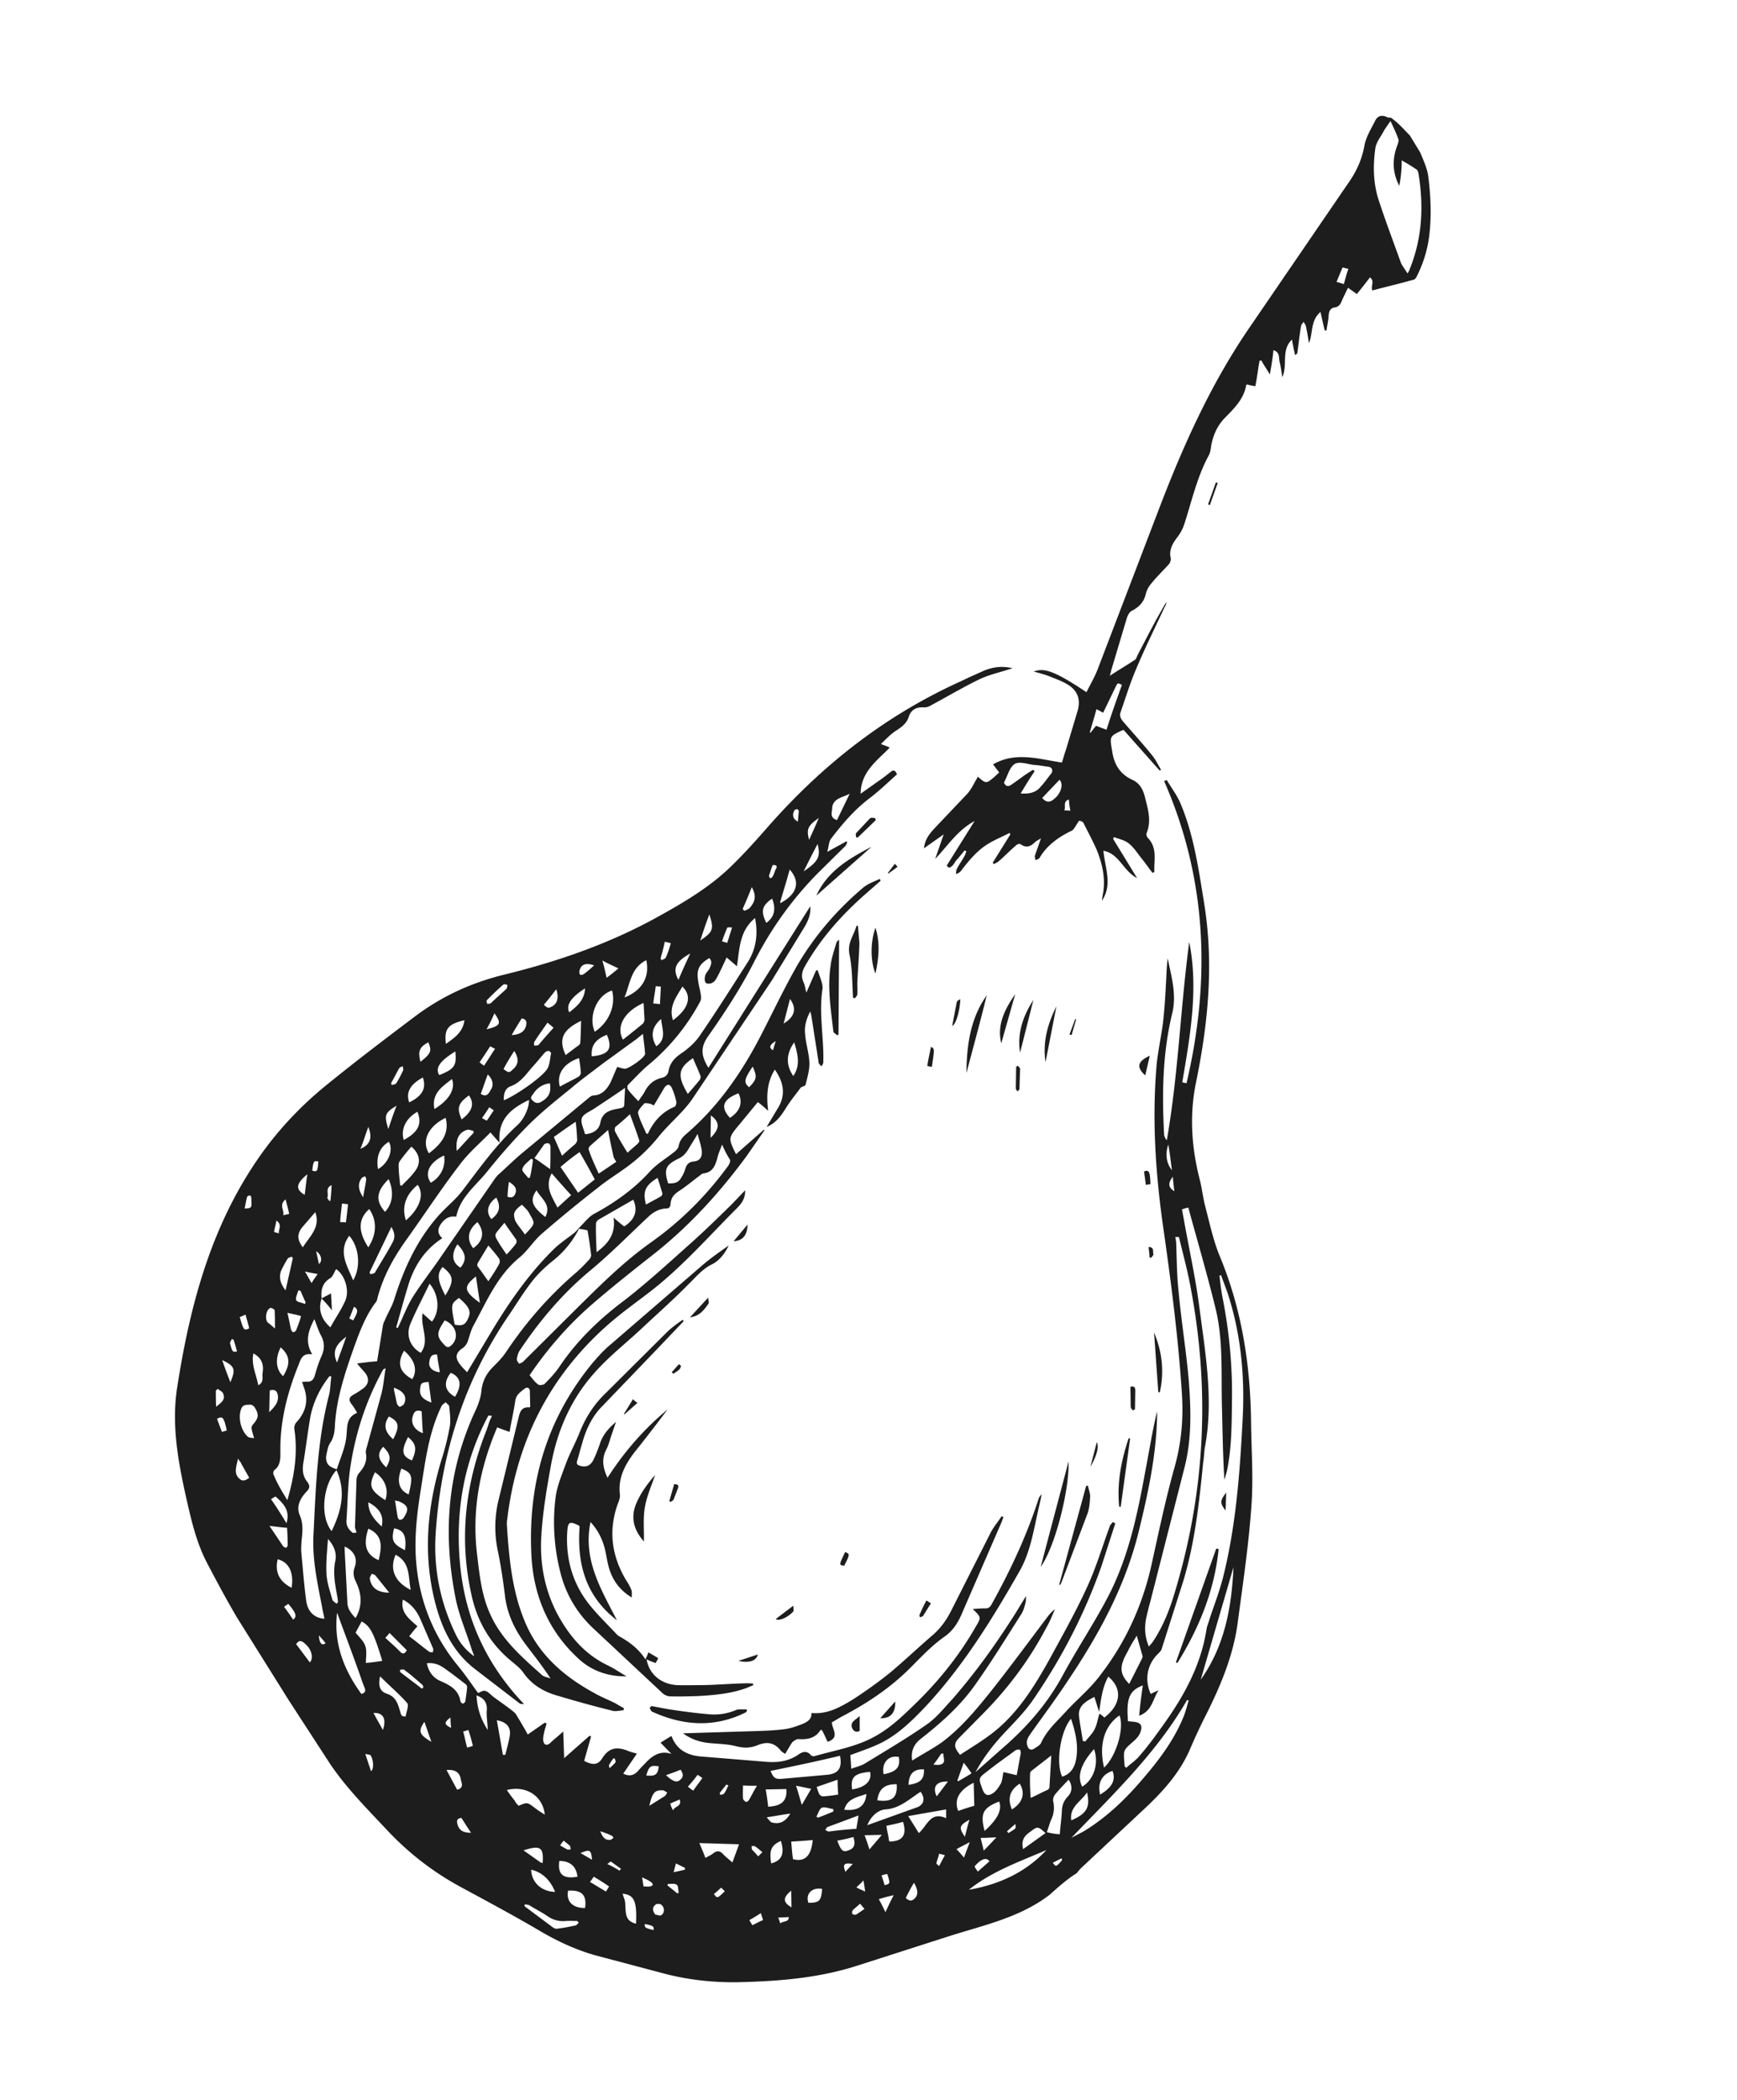 <?xml version="1.0" encoding="UTF-8"?> <svg xmlns="http://www.w3.org/2000/svg" xmlns:v="https://vecta.io/nano" viewBox="0 0 573 692.6" fill="#1d1d1d"><path d="M346.2 625c-10.1 7.7-22.3 10.1-34 13.9l-29.3 9.4c-13 4.2-26.3 5.2-39.8 5.5-8.6.1-17-.9-25.3-3.2l-21.5-5.7c-6.7-1.9-13-4.9-19-8.5-8.4-4.9-16.8-9.4-25.3-14-9.4-5.1-17.6-11.5-24.9-19.4-6.4-6.8-13-13.5-18.2-21.2l-13.7-21.1-16.9-27c-3.5-5.9-6.7-11.9-9.9-18-3.6-6.8-5.3-14.3-7-21.8-2.7-12.1-4.9-24.2-2.9-36.6 4.3-27.6 11.5-54.3 28.3-77.5 5.9-8.1 12.8-15.3 20.5-21.6 9.7-7.9 19.7-15.5 29.8-23.1 8.8-6.6 18.7-11.1 29.5-13.7 17.9-4.4 35.1-10.4 51.3-19.5 8.1-4.5 16.1-9.3 22.8-15.7 4.5-4.3 8.7-9 12.9-13.8 17.9-20.3 38.7-36.6 63.6-47.8 2.4-1.2 5-2.3 7.4-3.4 3.4-1.4 6.5-1.5 9.4-.8-3.5 1.2-7.3 2-10.6 3.5-5.6 2.7-10.8 5.8-16.2 8.7-.8.5-1.7.8-2.6.7-2.3-.1-4.1.8-4.8 3.1-.7 2.1-2.1 3.2-3.9 4.4-2 1.2-3.5 2.9-5.3 4.6 1.2.5 2 .7 2.9 1.2-4.3 4.4-9.5 8-9.6 15.2l5.5-3.9c1.5-1 2.9-2.1 4.3-3.2.9-.8 1.6-.8 2.2.7-2.9 2.6-5.7 5.3-8.8 7.7-5.1 3.8-9.2 8.6-13 13.6-.7.9-.7 2.6-1.2 4.3 2.4-1.4 4.4-2.4 6.3-3.5.1.1.2.2.3.2-.2.5-.3 1-.7 1.4l-8.6 8.5c-8.8 8.8-16 18.9-21.6 30-4.3 8.4-9.4 16.2-14.8 23.9-2.7 3.7-2.7 6.5-.1 10.7l33.6-53.3c.2 2.6-.6 4.5-1.7 6.5l-11 18-26.3 39.2c-3 4.3-7.3 7.8-10.7 11.9-3 3.8-6.5 7.2-10.4 10.1-3.2 2.4-6.7 4.5-9.9 7.1-6.3 4.9-12.4 9.9-18.3 15-2.9 2.4-4.9 5.9-7.8 8.2-7.2 6-10.7 14.4-15 22.3-.9 1.6-1.3 3.6-2 5.5-.3.7-.9 1.5-1.5 1.9-2.2 1.4-2.7 3-1.2 5.1.7 1 1.6 1.9 2.6 2.9l8.2-13.7c5.8-9.6 12.2-18.8 20.2-26.7 2.1-2.1 4.6-3.7 7-5.6.7-.6 1.3-1.4 2-2.1 1.5-1.5 2.9-3.4 4.8-4.3 6.6-3.6 12.8-8 17.9-13.6 2.4-2.7 5.6-4.5 8.4-6.8.6-.5 1.2-1.2 1.3-1.9.3-1.6 1.2-2.8 2.4-3.8 10.4-8.9 18.1-19.9 24.4-32 4.1-7.9 7.9-16 12.3-23.7 5.7-9.7 13-18.2 21.6-25.5 1.6-1.4 3.7-2.1 5.6-3 .1.2.2.3.3.6l-4.1 3.6c-8.2 7.1-15.4 15-20.8 24.5-1 1.7-1.4 3.4-.6 5.2.5 1 .6 2.1 1 3.6l3.2-7.3c.1 0 .3-.1.5-.1.5 1.4 1 2.7 1.4 4.1.2.7.3 1.5.2 2.2-1.2 8 .5 15.9.3 23.9v.3c-.1.3-.3.8-.6 1.2-.3-.3-.8-.7-.9-1l-2.3-14.7c-.1-.7-.2-1.4-.5-2.4-1.4 2.6-2 5.1-1.7 7.5.2 3.1 1.3 6.3 1.4 9.4.1 2.4-.7 5-1.3 7.4-.1.3-1.3.5-1.6.9-1.7 2.3-3.6 4.6-5.1 7.1-1.5 2.3-3 4.5-6.1 5.8l3.4-5.7c3-4.5 2.4-8.8-.7-13.2-2.6 4.1-2.8 8.6-2.2 13.6-1.3-1.2-2.2-2-3.4-2.9l-5.6 6.8c-.2.2-.3.5-.6.7-3.6 4.4-3.6 4.4-1 9.7l9.2-8.1.2.2-5.9 8.5c-8.9 12.1-18.9 23.1-30.7 32.4-7 5.5-13.8 10.9-20.4 16.6-7.8 6.8-14.6 14.6-20.5 23.3.9 1 1.7 2.3 2.9 3.1.5.3 1.7.1 2.1-.3 1.7-1.7 3.5-3.6 4.9-5.7 5.8-8.6 13.2-15.7 21.5-21.9 7.2-5.6 13.9-11.7 20.6-17.7 4.9-4.3 9.5-8.8 14.1-13.3 1.6-1.6 3.1-3.2 5-5.2.1 2.7-1.2 4.4-2.7 5.9-9.4 9.4-18.1 19.4-28.6 27.5-4.4 3.4-8.9 6.6-13.1 10.2-19.9 17.2-31 39-34.1 65.1-.1.5-.1 1-.1 1.5.7 11 1.7 22 6 32.2 4.5 10.8 12.9 18 22.8 23.4 2.1 1.2 4.3 2.1 6.4 3.1 1.2.6 2.2 1.3 3.4 1.9 0 .2-.1.5-.1.7-1.4.1-2.8.5-3.9.1-6.1-1.5-12.2-3.2-18.2-5-4.5-1.3-8.4-3.7-11.1-7.7-1.2-1.6-2.9-2.8-4.4-4.1-6.7-5.7-10.8-13-12.6-21.5-4.1-18.4-2-36.3 4.8-53.7.5-1.2.8-2.4 1.3-3.7.2-.5.5-1 .7-1.5-.3 0-.8-.1-1.2-.1-8.2 15.4-11 32-9.3 49.4 1.7 17.5 8.6 32.7 21.1 45.8-.8-.1-1.2-.1-1.4-.2l-15.1-11.6c-7.2-5.7-10.8-13.5-13-22.3-3.9-15.8-2.4-31.1 2.2-46.4 1.2-3.7 2.1-7.4 2.8-11.2.3-2.1 0-4.3-.2-6.4 0-.6-.8-1-1.2-1.5-.5.5-1.2.8-1.4 1.4-4.2 8.7-5.3 18.1-6.8 27.5-1.2 7.5-2.1 15.1-1.6 22.7.9 13.3 5.5 25.2 14 35.5 2.3 2.8 4.3 5.8 6.5 8.8.5-.1 1.5-.9 2.3-.7 1 .2 1.9 1.3 2.8 2 2 1.5 4.1 2.9 6 4.4.6.5 1.2.9 1.5 1.5 1.3 2.1 2.6 4.3 3.8 6.5l5.6-3.9c.2.1.3.1.6.2-.2 1-.6 2-.8 3s-.5 2.2-.2 3.1c.2.9 1 1.4 2.1.5 1.3-1.3 2.8-2.4 4.4-3.9l.3 8.8 8.4-7.4c.1.1.3.2.5.2l-2.3 8.1c2.7 1.4 4.5 1.5 6-.9 2.3-3.7 5.1-3.8 8.7-2.3.8.3 1.6.5 2.7.8l-4.5 6.6c1.9 1 3.5.6 4.8-.8 1-1.2 2.1-2.2 3.2-3.4 2.2-2.1 4.6-3.4 7.9-2.3l-3.6-3.7c1.3-.8 2.3-1.5 3.6-2.2 1.9 5 5.8 6.5 10.3 6.8l20.9 1.7c3.8.3 7.4-.1 10.7-2.4 1.4-1 2.8-1.3 4.1.2.2.3.9.5 1.3.3 7-2 14.1-3.1 20.4-6.8 4.9-2.8 8.9-6.7 13-10.7 7.7-7.5 14.4-15.9 19.7-25.2 1.9-3.1 1.7-3.1-1-5.8 1.5-.1 2.8-.2 3.9-.2 1.3.1 1.9-.5 2.4-1.5 6.1-11 11.5-22.5 15.4-34.6.2-.6.5-1 1-1.5-.3 1.9-.8 3.7-1.2 5.6-1.5 6.7-2.6 13.6-6 19.6-9 15.8-18.6 31.4-31.1 44.8-4.3 4.5-8.8 9-14.5 11.9-3.2 1.6-6.6 2.7-10.3 4.1.1 1 .2 2.6.3 4.5 1.6-.6 3-.9 4.3-1.6 7-4.3 14-8.4 20.6-13 3.2-2.2 5.8-5.5 8.5-8.4 7.4-8.5 13.9-17.5 19.9-26.9 1.5-2.3 2.8-4.6 4.4-7.1-.1.7 0 1.5-.2 2.2-.3 1.3-.7 2.7-1.4 3.8-5.1 8-10 16-15.5 23.7-4.8 6.7-11 12.2-17.5 17.3-2.2 1.7-3.5 3.8-3 7.3 3.5-2.2 6.8-3.9 9.9-6.1 6-4.5 10.8-10.2 15.4-15.9 6.7-8.4 13-17 19.5-25.6.6-.8 1.3-1.6 2.3-2.3-.9 2-1.6 3.9-2.7 5.8-5.6 10.7-12.6 20.1-21 28.6l-7.9 8c-1.9 1.9-1.7 3.2.3 5.6 3.4-2.2 7-4.4 10.2-6.8 8.6-6.5 14.1-15.4 19.3-24.7 4.3-7.9 8.7-15.7 12.4-23.8 3-6.5 5-13.3 7.5-20.1.2-.6.7-.9 1-1.4.2.1.5.3.8.5l-4.5 13.9c-5.5 15.7-13.1 30.4-22.5 44.1-2.8 4.1-6.4 7.7-9.7 11.2-3.5 3.8-6.7 7.8-9.4 12.8l8.8-7.8c7.9-6.8 14.7-14.5 19.8-23.8 5-9.3 10.9-18 15.7-27.4 6.3-12.6 9.2-26.4 11.7-40.2 1.3-6.6 2.3-13.2 3.9-19.8v1.2c-.2 13.2-3 25.9-6.1 38.6-4.5 18.2-13.3 34.2-23.7 49.6-3.7 5.6-7.8 11.1-11.7 16.6-.9 1.3-1.9 2.6-1.3 4.3.3 1 1 1.7 2.2 1 .9-.6 2.1-1.2 2.4-2.1 2-4.3 5.5-7.2 8.5-10.6 3.7-3.9 8-7.5 11.2-11.9 8.5-11.1 14-23.5 16.9-37.2 2.3-10.4 4.5-20.9 7.4-31.2 2.2-7.9 2.9-15.8 2.4-23.8-1.2-19-3.7-37.9-6.4-56.7-2.4-17.5-3.5-35-1.9-52.7.5-4.3 1.4-8.6 2-12.9.5-4.3.8-8.7 1-13 .2-2.8.2-5.7.6-8.6 1.2 6 3 11.9 1.5 18.1-3.2 13.1-3.4 26.4-2.7 39.8 0 .7.3 1.4.9 2.1 3.8-21.7 4.5-43.7 7.4-65.4 3.1 15.5.3 30.9-2.3 46.3.6.1 1 .2 1.4.3 8-34 6.8-67.4-7.4-99.7l.9-.3c1.4 2.4 3.1 4.6 4.3 7.2 4.5 10.4 6.1 21.6 7.9 32.7 3.4 20.2 1.5 40.1-2.6 60-2.2 10.9-1.4 21.5 1.3 32 .7 2.8 1 5.6 1.7 8.4 1.5 5.7 2.7 11.5 4.9 16.8 7.3 17.6 10.1 36 10.3 54.9.1 9.2.8 18.4.1 27.6-.9 12.8-2.8 25.5-4.5 38.2-1.4 10.8-5.6 20.8-10.4 30.4-1.9 3.7-3.6 7.4-5.2 11.1-3.1 7.4-8.2 13.3-13.9 18.8L357 615.8c-.7.6-1.3 1.4-1.9 2.1-2.7 1.6-5.9 4.4-8.9 7.1zM106.1 428.3h0c-1.2 3.5-.2 6.8 2.9 9.5 1.6-3 3.6-5.8 4.9-8.8 1.5-3.5-.2-8.5-3-10.4-.7 1-1 2.4-2 3-2.6 1.6-3.1 3.9-2.8 6.7zM371 582.6c.1.1.3.2.5.5 1.5-1.4 3.4-2.6 4.6-4.2 2.8-3.2 5.3-6.7 7.8-10.2 6.8-9.5 12.3-19.6 14.1-31.3.2-1.2.7-2.2 1-3.4 1.5-4.5 3.2-8.9 4.4-13.5 4.3-17 5.6-34.6 6.5-52 .8-14.4-.5-28.5-5-42.2l-2.1-5.7c-.1 0-.3.1-.5.1.2 2.3.5 4.5.9 6.8 2.3 11.5 3.4 23.1 3.2 34.9-.1 7.5-.1 15.1-1.6 22.5-.2 1-.6 2.1-.9 3.2-.5-8.1-.6-16.1-.8-24.2-.3-10.9.5-22-2.2-32.7-2.7-11-5.9-21.9-8.9-32.9-.6.1-1.3.3-2.1.6.2.9.3 1.7.5 2.6 1.7 9.7 3.9 19.5 5.2 29.3 2 15.4 4.8 30.9 1.9 46.4-.3 1.7-.3 3.5-.6 5.2-1.3 13.1-2.7 26.2-6.5 38.9l-7.2 22.6c-.1.5-.6.9-.9 1.3-3.8 3.5-4.9 8.6-2.7 13.5.7-.3 1.4-.7 2.6-1.2-2 3-2.1 6.8-6.4 8.4.3-3.5.7-6.6 1.2-10-4.5 1.7-5.5 4.3-4.9 11.8.6.1 1.2.1 1.9.2 2.3.2 3 1.3 2.2 3.4-.3.9-.9 1.7-1.6 2.4-.9.9-2 1.7-2.9 2.7-.5.5-.9 1.3-.9 1.9-.1 1.2.1 2.7.2 4.3zM191 405.3c-2.1 4.1-4.8 7.4-8.2 10.2-2.4 1.9-4.8 4.1-6.7 6.4-2.9 3.6-5.3 7.5-7.9 11.4-15.1 21.9-22.8 46.4-24.5 72.8-.7 11.6 1.6 22.6 6.7 33.1 1.3 2.7 3.2 5 6 7.1-.3-1.2-.7-1.9-.9-2.6-1.7-5.5-4.1-10.9-5.2-16.5-4.3-21.6-2.7-42.4 6.8-62.5.8-1.9 1.5-3.8 1.7-5.9.3-3.1 1.6-5.7 3.8-7.9 1.6-1.6 3.2-3.2 4.5-5.2 6.5-9.7 14.1-18.4 23.1-26.1 1.5-1.3 2.9-2.8 4.2-4.2.3-.3.6-.9.6-1.4-.3-2.7-.7-5.5-1.2-8.2-.9-.2-1.8-.4-2.8-.5zM124.4 449l1.9-11.7c.1-.8.5-1.5.8-2.2.9-2.1 2.2-4.2 2.9-6.4 3.2-10.2 7.5-19.7 14.7-27.8 2.6-2.9 5.7-5.3 8-8.4 5.7-7.5 11.1-15.1 18.1-21.5 2.3-2.2 3.8-5.9 3.7-8.2-5.9 2.8-10.4 6.4-9.7 14.1-1.2-1.3-2-2.2-3-3.4-3.5 3.6-7.2 6.7-10.1 10.6-6.3 8.2-11.9 16.8-18 25.3-4.1 5.8-7.4 11.9-9.2 18.8-.1.5-.2 1-.6 1.4-3.8 5.1-5.8 11.1-7.9 17-2.6 7.5-5 15.2-5.5 23.2-.1 2.3-.3 4.3-1.7 6.3-.7 1.2-.9 2.7-1.2 4.1-.2 2.4.7 3.6 3.5 4.4 1.2-3.7 2.9-7.4 3.2-11.1.3-3.1-.1-6 3.5-7.5-.7-1.3-1.3-2.2-2-3.1-.8-1.2-.6-2 .5-2.7 1-.6 2.1-1.2 3-1.9 2.4-1.5 2.8-3.6.9-5.8-.7-.8-1.5-1.6-2.4-2.8 2.6-.3 4.6-.6 6.6-.7zm264.5-41h-1.2c.1.7.3 1.4.3 2.1.2 5.3.2 10.6.8 15.9.9 10 2.6 20.1 3.4 30 .7 9.3.9 18.7-1.4 27.8l-11.4 44.7c-.5 1.7-.9 3.5-1.3 5.2-.6 3.1-.5 6.1.9 9.4.5-.7.9-1 1.3-1.6 3.4-5.1 5.6-10.7 7.3-16.5 10-33.2 11.6-66.7 5.1-100.7-1-5.4-2.5-10.9-3.8-16.3zm-258.2 29.8c.1.1.2.1.5.2.1-.2.2-.3.3-.6 1.5-3.1 2.8-6.6 4.6-9.5 2.9-4.6 6.4-9 9.5-13.6l17.7-25.6c.2-.3.6-.7.8-1 2.6-2.3 5.1-4.8 7.8-7.1l22.7-18.8c.3-.2.8-.5 1.2-.5 2.7-.1 4.3-1.9 5.5-4.1.8-1.7 1.5-3.5 2.3-5.3.8.2 1.6.5 2.4.6 1.2.2 6.8-3.7 6.8-4.9-.1-2.1-.5-4.2-.7-6.6-1.2.9-1.9 1.6-2.8 2.2l-10.6 7.7c-3.5 2.7-7.1 5.3-10.4 8.1-4.8 3.9-9.6 7.7-14 12.1-4.8 4.8-9.3 10-13.5 15.2-3.8 4.8-9 8.5-10.3 15-2.2-.3-3.6.5-4.9 2.2-1.4 1.9-1.3 3.4.3 4.9-5.7 3.7-9 8.8-11 14.8-1.5 4.8-2.8 9.7-4.2 14.6zm33.3 33c-5.8 13.6-8.4 27.5-6.6 42.1.8 6.7 1.5 13.5 4.4 19.7 3.7 8.2 10.4 14 16.9 19.8.7.7 1.9.8 2.9 1.2-2.4-3.7-5-7-7.5-10.3-3.9-5-6.7-10.4-7.5-16.8-.6-4.9-1.3-9.7-2.3-14.6a37.81 37.81 0 0 1 .3-17.7l6.5-26.8c.5-2.1 1.2-3.4 3.5-3.2.1 0 .2-.1.3-.2 0-1.6-.1-3.4-.1-5 0-1.3-.9-1.6-1.7-1-1.3 1-2.8 2-3.1 3.9-.5 3.5-1.3 6.8-1.9 10.4l-4.1-1.5zm74.2-93.3c-.7 1.9-1.3 3.2-1.6 4.6-.7 2.4-1.5 4.5-4.4 4.9-.5.1-.9.3-1.3.7-2.2 1.6-4.4 3.5-6.7 5-1.9 1.2-2.9 2.4-3 4.5-.1.9-.5 1.4-1.5 1.4-2.3.1-4.2 1.2-5.8 2.7-6.3 5.9-12.4 12.1-19 17.6-9.3 7.7-16.9 16.7-23.5 26.6-.5.8-.8 1.9-.9 2.8-.1.5.5 1 .7 1.5.5-.2 1-.3 1.4-.7l17.7-17.6c7.8-7.7 15.4-15.3 24.4-21.7 9.9-7 18.4-15.5 25.6-25.4.3-.5.7-1.3.5-1.9-.9-1.4-1.7-2.9-2.6-5zM234 316c-3.4 2-4.3 3.8-3.7 7.5.2 1.6.7 3.1.9 4.8.1.6.1 1.4-.2 2-4.4 8.2-10.2 15.3-17.4 21.2-2.3 2-4.4 4.3-6.5 6.4-.2.2-.2 1 0 1.4 1 1.3 2.2 2.6 3.5 3.9.8-1.3 1.6-2.2 2.1-3.2 1.2-2.3 3-3.9 5.6-4.5 1.4-.3 2.1-1.2 2.3-2.6.5-2.3 1.9-3.9 3.9-5.3 2.4-1.6 4.8-3.7 6.4-6.1 5.5-8 10.6-16.1 15.8-24.2 2.4-3.8 3.2-8 2.7-12.5-.1-.6-.2-1.2-.3-2-5.2 4.2-5.1 10.1-6 15.9l-3.4-2.9c-1 2.2-1.9 4.1-2.8 5.9-.5.8-.9 1.9-1.7 2.3-.6.5-1.9.6-2.3.2-.5-.3-.5-1.6-.3-2.3.2-.9 1-1.6 1.5-2.6.4-1 1-2.1-.1-3.3zM109.3 454c-.2 0-.3-.1-.6-.1-3.1 3.9-5.3 8.4-6.3 13.3-.9 5.2-1.5 10.4-2.4 15.7-.3 2.3 0 4.2 1.4 5.9.9 1.2.8 2.1-.2 3.1-2.1 2.2-3.6 4.9-2.3 7.9 1.2 2.8.9 5.5.6 8.2-.1 1.4-.2 2.8-.1 4.1.5 5.2.9 10.6 1.6 15.8.5 3.8 2.8 5.8 6 6-.2-1.4-.6-2.7-.8-4.1-1.5-7.8-3.2-15.4-2.8-23.4.8-15.7 1.2-31.2 5.2-46.5.4-1.8.4-3.9.7-5.9zm-14.5 40.8c2.3-8 3.5-15.5 2.3-23.4-.1-.7.1-1.7.7-2.3 3.2-3.5 4.1-7.4 2.3-11.9-.1-.5-.3-.9-.5-1.4.6 0 1-.1 1.5-.1 1.6.2 2.4-.7 2.8-2.2.6-2.2 1.3-4.3 2.2-6.3 1-2.3 1-4.3-.1-6.5-.9-1.6-1.5-3.6-2.3-5.6-2 3.8-3.2 7.4-.7 11.6-3.4-.5-3.8 1.7-4.6 3.7-3.7 9.2-6.1 18.7-5.9 28.6 0 2.2 0 4.4-2 5.9-.3.2-.5 1.2-.2 1.6 1.2 2.9 2.7 5.4 4.5 8.3zm21.6 10.8c.3 0 .7-.1 1.2-.1-.1-.7-.5-1.3-.5-2l.5-15.3c0-.8.3-1.7.8-2.3 1.7-1.9 2.8-3.9 2.3-6.6-.1-.6.1-1.4.3-2l4.8-17.5c.7-2.7.9-5.5 1.4-8.5-.5.2-.6.3-.7.3-.3.5-.6.9-.8 1.4-5.3 9.9-8.6 20.4-10.2 31.4-.8 5.6-.8 11.2-1.2 16.9-.2 2 .8 3.3 2.1 4.3zm237 100.6c1.4-.8 2.9-1.5 4.3-2.3 7.8-4.8 14.1-11 19.9-17.9 5.2-6.1 10-12.6 13-20.2.6-1.6 1-3.2 1.5-4.9-.1-.1-.3-.1-.5-.2-10 17.4-24.4 31.1-38.2 45.5zm3.8-32c.2.1.6.1.8.2 1-1.3 2.4-2.6 3.1-4.1.8-1.5 1-3.4 1.6-5.1.7.5 1.2.9 1.6 1.3 5.6-4.3 6-9.6 1.3-13.5-2 3.6-2.4 7.5-3 11.6-.6-1.6-1-3.2-1.6-4.9-2.7 1.4-5.2 2.8-5.1 6 .3 2.8.9 5.7 1.3 8.5zm-217.8-141c1.2 1 2.1 1.9 3.1 2.7 2.7-3.4 2.3-8.9-.8-12.5-2.1 4.4-4.4 8.7-6.3 13.2-1.6 3.8-.1 7.7 3.4 9.6 3.1-4-.2-8.5.6-13zm114.8 150.9c.9 2.3 1.6 2.8 3.8 2.6l14.6-1.3c3.9-.3 5.3-2.1 4.5-6.3-7.4 1.8-15.1 3.4-22.9 5zM196.8 413c3.8-2.8 6.4-6 5.6-11.4 1.5 1.3 2.4 2.1 3.5 2.9 3.6-2.2 4.6-5.3 3-8.8l-11.5 6.6c-.3.2-.8.8-.8 1.3-.1 3.1.1 6.2.2 9.4zm134.1 172.1c0-.2.1-.3.1-.6 1.5.3 2.9.7 4.4 1l1.3-7.1c.1-.5-.1-1.2-.3-1.3a2.2 2.2 0 0 0-1.4.2c-3.1 2.3-6.4 4.6-9.4 7-2.9 2.2-2.8 2.2-1.6 5.6.8 2.3 1.9 2.8 3.9 1.3.9-.7 1.7-2 2.3-3 .4-.9.5-2.1.7-3.1zM213.2 373.9c.1 0 .3 0 .5.1 1.9-4.2 4.8-7.3 8.9-9 .3-.1.6-1.2.5-1.6-.3-1.5-.8-3-1.4-4.4-.2-.5-.7-1.2-1.2-1.2s-1 .5-1.3.9l-3.5 5.9c-.6-.2-1-.6-1.5-.6-.6-.1-1.5-.3-1.7 0-.8.9-2.2 2.3-2 3.2.6 2.4 1.8 4.5 2.7 6.7zM396.1 554c7.9-11.1 10.2-23.9 10.8-37.1L396.1 554zM193 374.1c2.6-.2 4.5-1.4 5-3.6.6-3.5 2.9-4.3 5.8-4.8l1.4-.3c.3-.1.7-.5.7-.7l.3-5.9c-3.7 2.6-7.1 4.8-10.4 7-1.4.9-3.5 1.7-3.9 3.1s.6 3.3 1.1 5.2zm160.3 192.8c-3.5 4.1-5.1 14.7-2.9 19.1 2.8-.9 4.1-3 4.6-5.8.8-4.5-.2-8.9-1.7-13.3zm-242.1-35c-1.2 10.1 2.2 18.8 8 26.8 1.4-.3 1.5-1.2 1-2.2-.3-.8-.7-1.7-1-2.7-2.5-7.2-5.3-14.5-8-21.9zm-1.8-26.9c3.2-6.6 4.8-13.1 1.6-20.1-4.4 4.7-5.6 15.2-1.6 20.1zm75.5-120.1l5.8 8.5 5.5-4.4c-1.6-3-3.2-5.9-5-9-2.2 1.5-4.2 3.1-6.3 4.9zm-71.2 125.2v1.3l.9 17.3c.1 2.1 1.3 3.5 2.7 5 .2-.5.5-.8.6-1.2 1.7-3.7 1.2-7.4-.6-11-.7-1.5-.9-2.9-.3-4.6 1.1-2.9-.3-5.5-3.3-6.8zm52.5-147.2c3.6-1.4 12.3-7.3 14.3-10.3.9-1.4.9-3.5 1.3-5.2 0-.2-.6-.8-.8-.8a2.08 2.08 0 0 0-1.2.5c-1.3 1.4-2.4 2.9-3.8 4.4-2.2 2.4-3.9 5.3-7.3 6.7-2 .6-2.6 2.4-2.5 4.7zm31.3 24.2l5.8-3.9c-.5-.8-.9-1.4-1-2.1-.6-2.7-1.2-5.5-1.7-8.4l-6 5.3c-.3.3-.6 1-.3 1.4.8 2.6 2 5 3.2 7.7zm22.9 3.2c2.3.1 3.5-.3 4.4-2 .5-.8.9-1.6 1.2-2.6.5-1.5 1-2.4 2.8-2.6 2.1-.2 2.9-1.5 2.7-3.5-.2-1.7-.8-3.4-1.4-5.6-1 1.9-1.9 3.1-2.7 4.5-.9 1.6-1.9 2.9-3.7 3.7-4.2 2.1-4.7 3.5-3.3 8.1zm124.8 219.9c-8.8 3.8-18 7-25.6 13.1 9.8-1.7 18.6-5.6 25.6-13.1zM340 593c2.1-.9 3.8-1.9 5.7-2.7.2-.1.5-.6.5-.9l.6-10.4-6.7 5.2c-.2.2-.3.7-.3.9-.1 2.5 0 5.1.2 7.9zm24.2-10c3.9-3.5 6.8-12.9 5.1-17.2-4.6 3.1-7 9.1-5.1 17.2zm-223.4-34.4c.6 2.9 2.2 4.9 4.6 5.9 3.2 1.4 5.9 2.9 6.5 6.7 0 .2.6.7.8.7s.8-.5.8-.7c.2-1.6.5-3.2.6-4.8 0-.2-.2-.7-.5-.9-2.2-1.7-4.5-3.5-6.8-5.1-1.6-1.2-3.5-2.1-6-1.8zM349.6 605c.2-2.8.6-5.3.7-7.9.1-1.7.6-3.1 1.9-4.5 1.6-1.6 1.6-3.8.3-5.6-1.5 1.6-3 3.1-4.4 4.8-.5.6-.8 1.6-.7 2.2.5 2.2.3 4.2-.6 6.1-.6 1.3-.9 2.8-1.5 4.2a21.42 21.42 0 0 0 4.3.7zM135 539.7c2.3 1.7 4.4 3.5 6.6 5.1.2.2.8.1 1.2.2 0-.3.2-.8.1-1.2l-4.2-9.7c-1.2-2.7-2.9-5-5.8-6.5-.9 4.4 2.2 6.4 4.8 8.8-.9 1-1.7 2-2.7 3.3zm72-159.5c1.3-1.2 2.3-2 3.4-3 .2-.2.6-.8.5-1-.9-2.8-2-5.7-3.1-8.7-1.7 1.6-3.2 2.9-4.8 4.2-.2.2-.3 1.2-.1 1.5 1.2 2.3 2.6 4.6 4.1 7zm165.5 175.2l4.3-8.5c.1-.2.1-.5.1-.7l-1.9-6.7c-1.2 1.9-2 3.2-2.8 4.8-.6 1.2-1.3 2.3-1.7 3.5-1.1 2.9-.5 5.1 2 7.6zm-246.4-7.6c-2.8-9.2-3.9-11.4-6.8-13l-2 3.7c1.2 1.5 2.7 2.8 3.2 4.4.6 1.6.2 3.6.2 5.6 2-.2 3.7-.4 5.4-.7zm75.8-221.1c-5.1 1.6-7.9 8.6-5.7 13.6 4.8-3.2 7-8.8 5.7-13.6zM303.7 591c-.2.1-.5.3-.8.5-3.4 2.3-6.4 5-10.8 5.3-2.8.2-5 2.7-6 5.2l16.7-6c2.1-1 2.4-2.9.9-5zm-91.4-260.2c-6.3 2.8-9.2 7.8-6.8 12.1 2.2-1.7 4.4-3.5 6.5-5.2.3-.3.6-.9.6-1.4l-.3-5.5zM132 390.9c.1.1.3.1.5.2 1.5-1.6 3.1-3 4.4-4.8 2.1-2.8 1.6-5.7-1.2-8.1-1.4 1.6-2.7 3.2-3.9 4.9-.2.3-.3.8-.3 1.2 0 2.2.3 4.4.5 6.6zM111 529c.1-.2.3-.3.5-.6 0-.3-.1-.7-.1-1-.7-4.2-1.7-8.2-.8-12.5.6-2.7-.5-5.2-2.4-7.3-.3 3.9-.7 7.8-.5 11.7.2 2.8 1.2 5.6 1.9 8.2.1.6 1 1 1.4 1.5zm50.1-118.2l-3.5 5.8c-.1.2-.2.8-.1 1 1.2 1.6 2.3 3.2 3.6 5 1.4-2.1 2.6-3.9 3.6-5.8.2-.3.2-1.2 0-1.6-1-1.4-2.2-2.8-3.6-4.4zm65.8-50c1.4-1.6 2.7-3.1 3.9-4.6.2-.3.5-1 .2-1.5-.7-1.9-1.6-3.7-2.4-5.7-4.9 3.3-5.3 5.8-1.7 11.8zm-41.5 20.4c1.6-1.5 3-2.7 4.3-3.8.3-.3.7-.9.7-1.4-.1-1.9-.2-3.8-.5-6-2.6 1.7-4.9 3.4-7.2 5l2.7 6.2zm58.4 227.1l-6.6-.2c-2.1-.1-4.2-.1-6.5-.2.7 1.7 1.4 3.2 2 4.9 1-.6 2-1 2.7-1.6 1.2-.9 2.1-.7 3 .2.9 1 2.1 1.9 3.2 2.9l2.2-6zm-72.7-12.7c2.8-1.2 2.8-1.2 5.2.6 1 .8 2.1 1.5 3.4 2.3-.6-6.1-6.1-9.7-12.5-8.1.8 1.2 1.6 2.3 2.6 3.5.2.6.7 1.1 1.3 1.7zM147 368.7c-5.8 2.8-8 7.7-5.5 11.7 3.8-2.9 6.9-6.3 5.5-11.7zM83.8 474.4c-.3-1.3-.7-2.3-.8-3.2-.1-.5.1-1 .5-1.4 1.7-2 2-3.1.7-5.3-.3-.6-1-1.2-1.6-1.2-1 .1-2.4-.2-3 1.3-1.2 3-.1 7.4 2.3 9.4.4.2 1.1.2 1.9.4zM186.6 348c1-.8 2-1.5 2.9-2.2.7-.6 1.7-1 1.9-1.7.2-2.4.2-4.9.3-7.4-6.2 3-7.5 6.1-5.1 11.3zm-70.1 74.3c2.6-4.4 2-11-1.3-14.7-3.8 5.2-.7 9.8 1.3 14.7zm96.7-105.6c-5.2 2.6-5.3 7.8-7.2 12.3 5.8-2.3 8.4-6.7 7.2-12.3zm-29.3 81.6l4.5-4.1c-2.2-2.4-4.3-4.8-6.4-7.2-2.4 4.4.1 7.7 1.9 11.3zm.8-39.9c2.1-1.2 4.1-2.1 6-3.2.5-.2.9-.9.9-1.4-.1-1.6-.3-3.1-.6-4.8-5.1 1.7-7.5 5.4-6.3 9.4zm-11.5 48.8c.5-.6.7-.8.9-1 2.4-2.7 2.4-2.7.6-5.8-.2-.5-.6-1-.9-1.4-.6-.6-1.6-1.7-1.7-1.6-.9.7-2 1.5-2.4 2.6-.3.7 0 1.9.3 2.7.7 1.3 2 2.8 3.2 4.5zm-51.7 4.2c2.8-4.3 2.9-8.9.3-12.6-3.6 3.1-3.8 7.3-.3 12.6zm45.6 2.4c1.3-1.4 2.2-2.4 3.1-3.6.2-.2.3-1 .1-1.3-1.3-1.9-2.6-3.6-3.9-5.6-1 1.3-2 2.3-2.8 3.5-.2.3-.2 1 0 1.4 1 2 2.2 3.6 3.5 5.6zm145 183l-12.5 2.2 3.5 5.6c2.8-2.4 3.8-7.3 9-4.9v-2.9zM133.9 402.5c3.7-3.1 6.5-7.9 3.9-11.7-3.9 3.1-5.4 7.3-3.9 11.7zm17.5 25.6c-2.7 2-2.7 2.1-1.4 8.8 2.3.5 3.4.1 4.2-1.6 1.4-2.6.8-4.1-2.8-7.2zm-20.9 84.7c-2.1 4.9-.2 9 5 11.6-.9-4.2 0-9-5-11.6zm230.4 64.1c-4.3 4.8-5.7 8.9-3.9 12.4 3.8-2.3 5.6-7.6 3.9-12.4zM321.2 588c-4.4 2.2-6.7 5.3-5.1 9.3 1.7-.6 3.5-1.2 5.3-1.7l-.2-7.6zM261 607.4c.2 2.1.3 3.9.6 5.8 3.7 1 6-.8 6.5-6.3-2.4.2-4.6.4-7.1.5zm-135.6-54.5c-.7 2.9-.2 4.9 2.1 5.7 2.9.9 3.7 3.1 4.4 5.6.2.6.3 1.3.7 1.7.2.2.8.2 1.2.3.2-1.5 1.2-3.7.5-4.5-2.6-3-5.9-5.7-8.9-8.8zm21.3-117.4c-2.8 4.2-2.8 5.3 0 8.2.8.8 1.3.8 2.1.1 2.8-2.4 1.8-6.7-2.1-8.3zm-21.8 79.1c1-4.2 1.6-8.2-3.4-10.4-1.8 5.5-.7 8.6 3.4 10.4zm4.2-109.9l-7.2 15c.1.2.2.3.3.6.5-.2 1.3-.2 1.5-.6 2-3.4 4.1-6.7 5.9-10.1.8-1.6.6-3.1-.5-4.9zm61.8 229.5c-.1-.2-.2-.3-.5-.6-1.3 0-2.4-.1-3.7 0-2.3.2-4.2-.3-6.1-1.6s-4.1-2.4-6-3.6c-.5-.2-.9-.2-1.5-.3 0 .2-.1.3-.1.6l9.5 7.1c.3.2 1 .5 1.5.3 1.9-.2 3.8-.6 5.7-1 .4 0 .8-.5 1.2-.9zM222 336.5c5.2-3.8 6.4-7.9 3.1-11.1-2 3.5-4.6 6.6-3.1 11.1zM99.9 411.4c2.3-3.7 5.9-6.6 4.1-11.6l-4.4 5.1c-1.7 2.3-1.5 4.1.3 6.5zm224.9 192.5c3.2-2.9 6.1-6.4 4.8-9.7-5.4 2.1-6.3 4-4.8 9.7zM127 399.7c2.6-2.7 3-6.7 1.2-10.8-4.1 4.1-4.4 7.1-1.2 10.8zm126.4 196.2c4.5-.2 6.3-2 6-5.8-2.2 0-4.5.1-6.8.1.3 1.9.6 3.7.8 5.7zm-40.3-198.6c1.6-.9 3.2-1.7 4.9-2.7.2-.1.6-.7.5-1-.5-1.7-1-3.4-1.6-5.1-4.2 2.6-4.9 4.6-3.8 8.8zM96.2 523.7c.8-5-.9-8.5-4.6-9.4-1 4.3.6 7.4 4.6 9.4zm37.1-78.2c-2.4 4.1-1.6 7 2.7 9.4 1.8-2.9.9-6.3-2.7-9.4zm10-79.7c4.9-3 7-6.6 5.8-9.9-3.2 2.5-6.8 4.7-5.8 9.9zm149.1 236.4c.2 1.6.6 3 .8 4.4 0 .3.1.6.2.8 4.4-.1 5.8-2.1 4.5-6.5-1.7.5-3.5.9-5.5 1.3zM137.7 366.7c-3.8 2.1-5.6 5.8-4.5 9.3 4.8-2.6 6.1-5.3 4.5-9.3zm8.8 14.4c-4.9 2.3-6.6 5.9-4.4 9 3.2-1.8 5-5.2 4.4-9zm136 222.1c.2-1.5.5-2.8.7-4.4l-10.2 3.8c-.3.1-.5.7-.8 1 .5.1.8.5 1.2.5 3-.4 5.9-.7 9.1-.9zm-116.6-24.4h.8c.5-2.2 1.2-4.4 1.5-6.6.3-2.7-1.3-4.3-4.3-4.8l2 11.4zm74.9-210.1c3.4-2.2 4.3-5.1 2.8-8.1-5.1 2-6.1 4.5-2.8 8.1zm-45.6-20.3c5.6-.5 7-2.4 5-7.1-3.8 1.5-5.3 3.6-5 7.1zm65.3-61.6c-1 3.7-2.1 7.2-3.1 10.6v.5c5.5-2.9 6.8-7 3.1-11.1zM123.7 485.6c-2.2 4.4-1.6 6 3.4 9.2 1.2-3.4 0-6.9-3.4-9.2zm51.5 131.1c.2 4.3 3.5 7.2 7.9 7.3-1.5-3.9-4.4-6.6-7.9-7.3zm30.2 7.9c.2.9.7 1.9.8 2.7.1.9.1 2 .2 3 .2 2.6 1.2 3.6 3.4 4.2.4-7.8-.8-9.5-4.4-9.9zm64-35.2c.3.9.5 1.6.8 2.2.2.5.8.9 1.3.9 1.6-.1 3.2-.3 5-.6-.1-1.6-.2-3.1-.2-4.9l-6.9 2.4zm-87.9-203.8c.1-2.8.1-5 .1-7.3 0-.5-.3-1.2-.7-1.2-.5-.1-1.3.1-1.5.5l-3.1 4.4c1.6 1 3.1 2.2 5.2 3.6zm-.1-28.3c-2.4.3-4.2 1.5-5.5 3.5-.5.7-1.2 1.3-.2 2.2s1.6 1 2.7.5c2.6-1.5 3.5-3.1 3-6.2zm-25.3 54.4c3.4-2.4 3.8-5.5 1.4-8.6-3.1 2.5-3.7 5.6-1.4 8.6zm-23.7 72.7c-1.6 4.2-.8 7.1 2.4 8.5 1.5-6 1.2-7.1-2.4-8.5zm157 109.4c4.9.7 6.7-.9 6.4-5.3-4-.1-5.9 1.6-6.4 5.3zm-102 29.8c-.7 3.6 1.6 5.8 5.6 5.7.6-4.2-1-6-5.6-5.7zm-37.2-276.8c-5.2 3.2-6.7 5.5-5.3 7.8 5-2 5.8-3.1 5.3-7.8zm-10.7 8.6c-4.2 2.2-5.7 5-4.5 8.2 4.3-2.1 5.7-4.6 4.5-8.2zm219.1 235.8c-2 3-5.9 4.8-5.2 9.2 5.1-2.2 6.3-4.3 5.2-9.2zM88.9 503.3l4.5 6.7c.2.2.7.5 1 .5.1 0 .5-.6.5-.8 0-2-.1-4.1-.2-5.8-2-.1-3.7-.4-5.8-.6zm248.6 106.6l7.4-5.3c-2.6-2.3-2.6-2.3-5.2-.3-1.8 1.2-2.9 2.8-2.2 5.6zM153.2 336.5c-5.5 1.3-6.7 2.9-6.1 7.8 2.8-2 5.6-3.8 6.1-7.8zm-6.3 90.8c3-4.9 2.8-6.5-.9-9.4-1.9 2.2-1.7 4.4.9 9.4zm3.2 33.4c2.4-3.9 1.9-6.5-1.4-7.9-2.5 3.1-2.1 6 1.4 7.9zm34.4 153.1c-.6 4.5 1.3 6 6 5.2-.4-3.4-2.4-5.2-6-5.2zm77.5-270c-2.7 3.8-2.8 7.5-.3 11.1 2.4-3.5 1.5-7.1.3-11.1zM92.6 444.4c-1.9 3.6-1.6 7.4.8 9.5 2.5-4.1 2.3-6.7-.8-9.5zm4-29.4c-.1-.1-.2-.3-.3-.5-.6.2-1.3.3-1.5.8-.8 1.3-1.5 2.6-2.1 3.9-.8 2.3-.1 4.3 1.5 6.4l2.4-10.6zm28.1-29.4c3.5-2 5.1-6.3 3.6-9-3 1.7-4.3 4.8-3.6 9zM287 584.4c-5.1.5-6.5 1.7-5.9 5.8 4.6-.7 6.6-3 5.9-5.8zm-10.9-313.9l4.2-8.7c-2.4 1.3-5.8 1.5-5.8 5.1-.1 1.2-.8 2.8 1.6 3.6zm-96.2 130.9c2.1-4.1-1.4-6-2.9-8.8-2.3 3.2-1.6 5.3 2.9 8.8zm153.9 195.4c3.6-2.2 4.5-5.3 2.6-8.5-3.3 2.1-4.1 4.9-2.6 8.5zm29.1-4.9c4.1-2.4 5.2-4.9 4.1-7.8-3.5 1.1-5 4-4.1 7.8zm-205.7-32.7c.2 4.1 1.3 7.7 3.7 11.4-.1-2.7-.5-4.8-.3-6.8.1-2.5-1.2-3.8-3.4-4.6zm-72-102.3c2-1 1.2-2.8 1.4-3.9.5-2.8-.2-5.1-3-6.6-.8 3.6.9 6.8 1.6 10.5zm206.3 128.3c4.2-.8 5.6-2.3 5-5.7-3.3-.7-5.8 1.9-5 5.7zm-139.2-216c3.5-2.6 4.3-5.2 2.4-7.9-3.6 2.6-4.1 4.2-2.4 7.9zm102.1 245.4c3.5-.9 4.5-3.2 3.2-7.4-3.2 1.4-3.9 3.1-3.2 7.4zm24.1-17.7c4.6.5 7-1.2 7.3-5.2-3 1.1-6.3 1.5-7.3 5.2zm-60.4-260.8c-3.1 2.6-3.6 5.6-1.6 9 3.5-2.4 1.9-5.7 1.6-9zm-84.5 175.2c.6-4.8-.5-6.7-3.6-7.2-1 4-.4 5.2 3.6 7.2zm1-37.3c-2.3 4.5-2.1 6.3 1.3 7.7 1.7-3.8 1.4-5.5-1.3-7.7zm-4.9.7c2.2-4.2 2-5.8-1.4-7.5-1.9 2.7-1.4 5.1 1.4 7.5zm21.2-64.3c-2.2 3.4-1.7 6.1 1 7.7 2.1-2.5 1.9-4.7-1-7.7zm7.4 19.3L157 421c-4.2 3.4-4.1 4.8 1.3 8.7zm96.4-133.3c-3.4 2.3-3.8 4.2-1.9 8 2.6-1.9 3.3-4.5 1.9-8zm21.5 310.7c1.3 3.4 1.9 3.9 3.7 3.2 1.9-.6 2.4-2 1.6-4.4-1.7.5-3.6.9-5.3 1.2zM94.5 502.4c1.3-4.2-1-6.5-3.6-8.8-.5.2-.9.5-1.5.9 1.8 2.5 3.4 5.1 5.1 7.9zm44.6-36.9c-2-.7-2.6.3-3 1.9-.6 2.2.8 4.4 3.4 5.3-.2-2.5-.3-4.9-.4-7.2zM193 326c-3.8 2.4-6.6 5.2-5.2 7.9 2.5-2 5-4 5.2-7.9zm-64.6 199.3l-4.5-5.6c-.2-.3-.9-.5-1.3-.6-.2.5-.6 1-.6 1.5.4 3.1 2.6 4.7 6.4 4.7zm22.3-145.7c2-2.1 3.7-4.1 5.5-5.9v-.7c-.8-.1-1.6-.6-2.2-.3-2.7.8-3.8 3.3-3.3 6.9zm13.8-51.1h0c.8-.8 1.7-1.5 2.6-2.4.2-.2.2-.8.3-1.3-.5 0-1-.3-1.3-.1-1.9 1.6-3.7 3.4-5.5 5.2-.2.2 0 .7.1 1.2.3 0 .8 0 1.2-.2.8-.8 1.7-1.6 2.6-2.4zm140.3 255.1c-3.4-.2-5 1.5-5.1 5.1 4-.6 5.2-1.9 5.1-5.1zM163.7 395c-2.9 2.1-3.5 4.8-1.6 7.1 2.7-2 3.2-4.1 1.6-7.1zm9 215.3l5.5 3.9c.2.1.5.2.8.3.4-5.2-.7-6-6.3-4.2zM94.8 433c.5 2 .8 3.7 1.2 5.5.1.3.5.9.7.9.3 0 .9-.3 1-.7.6-1.5 1.2-3 1.6-4.6-1.5-.5-2.9-.7-4.5-1.1zm176.4 190c-3.7-.6-5.5 2-4.5 4.6 3.7 0 4.2-.7 4.5-4.6zM142.3 462.6l-.9-6.8c-2.3.2-2.6.3-2.8 2.2-.3 2.2.7 3.5 3.7 4.6zm-40.1 85.7c1.3-1.3.6-4.2-1.3-5.9-.9-.8-2-2-3.2-.1l4.5 6zm78.4-211c-1.5 2.2-3 4.2-4.3 6.3-.2.3-.1.8-.1 1.3.5-.1 1 0 1.4-.2 1.6-1.9 3.2-3.7 5-5.7-.7-.7-1.3-1.1-2-1.7zm-54.7 166.2c.8-3.5-.6-6-4.4-8 0 3.5 2 5.7 4.4 8zm119.2 85.4c0 1.4-.1 2.8 0 4.2 0 .5.5.9.9 1.2.2.1.8-.2 1-.5.9-1.5 1.6-3 2.7-4.8-1.7 0-3.2 0-4.6-.1zm-97.8-5.1l3.5 6.5c2.4-.6 1.4-2.2 1.2-3.5-.4-2.3-1.9-3.2-4.7-3zm18.8-231.2c1.7 1.3 1.9 1.3 3.1.1 1.9-1.6 2-3.5.5-6-.1.1-.3.2-.3.3-1.2 1.9-2.3 3.7-3.3 5.6zM78.5 481.1c-.5 2.7-1.6 5 .7 6.8 1 .8 2 .3 3-.5l-2.7-4.8c0-.2-.4-.6-1-1.5zm51.8 13.7c.3 2.1.6 3.9.9 5.7.1.3.5.8.7.8.3 0 .9-.2 1.2-.6 2-3 1.6-4.2-1.7-5.6-.3 0-.6 0-1.1-.3zm-2.9-10.8c1.7-2.9 1.5-4.3-1-6.8-2 2.2-1.8 4.1 1 6.8zm100.3-169.5c-4.9 2.7-5.9 5-3.9 8.7 1.2-2.9 2.5-5.7 3.9-8.7zM127.1 540.2c1.7 1.6 3.4 3 4.9 4.6.9.9 1.5.7 2.2-.5l-5.7-5.7c-.4.5-.8 1-1.4 1.6zm2.8-82.5c.1.5.1.7.1.9l.9 4.2c.1.5.8 1.3 1 1.2.6-.2 1.3-.6 1.5-1.2.9-2.2-.3-4-3.5-5.1zm28.7-96.9c1.9 1.2 2.6-.1 3.2-1.2 1.2-1.6.8-3.6-.9-5.2-.8 2.1-1.5 4.2-2.3 6.4zm-19.9-10.6c3.5-2.7 3.8-3.6 2.6-6.4-2.9 1.5-3.5 2.9-2.6 6.4zm131-71.8c-1.6 3-3 5.8-4.6 9 4.8-3.2 5.7-4.9 4.6-9zm-55.5 317.2l5.1-3.2c.3-.2.6-.8.8-1.2-.5-.2-1-.7-1.5-.7-2.7-.1-3.4.8-4.4 5.1zM90.7 438.2c0-2.3 0-4.2-.1-6 0-.3-1-.9-1.4-.8-1.4.5-1.9 3.6-.9 4.8.7.5 1.4 1.1 2.4 2zM234 301.6c-1.2 3.1-2.1 5.9-3 8.6 4.2-2.8 4.6-3.7 3-8.6zm-89.8 145.2c-2.1-.3-2.4 1.2-2.6 2.6-.2 1.7 1.2 3 3.5 3.2-.3-2-.7-3.8-.9-5.8zm120.3 148.5l3.1-5.3c-1.7-.3-3.2-.7-5-1 .7 2.1 1.2 4 1.9 6.3zm-163.1-208c-3.9 3.2-3.9 5-.9 6.8.3-2 .5-4.5.9-6.8zM89 458.6c-.1 2.2-.1 4.4-.2 7.2 1.7-1.7 3-3.1 2.9-5.2-.2-1.6-.7-2.5-2.7-2zm159-166c-1 2.6-2 4.9-3 7.2.1.2.3.3.5.6.6-.2 1.3-.5 1.7-.8 2.1-2.4 2.3-4.2.8-7zm.3 59.2c-2.9 4.3-3 5.2-1.2 6.8 2.6-2.6 2.7-3.5 1.2-6.8zm10.2-14.2c3.7-2.2 4.4-5 2.1-8.1l-2.1 8.1zm-79.1-6.2c1.3 1.2 1.5 1.2 2.8.5 1.7-1 2.2-2.9 1.3-5.6-1.4 1.8-2.7 3.5-4.1 5.1zm-10.6 10c3-.2 4.4-1.3 4.8-3.4.2-1.2-.2-1.9-1.5-2.1-1.1 1.8-2.2 3.5-3.3 5.5zm91.9 256.8c-2.6.3-4.9.8-7.8 1.2.8.9 1.3 1.6 1.7 1.7 2.7.7 4.5-.3 6.1-2.9zm-60.6-275.7c1.4-1 2.6-2 3.9-3.1-1.9-.9-3.5-1.6-5.3-2.6.6 2.1 1 3.8 1.4 5.7zM286.8 610l4.1-4.8c-2.1 0-3.8.1-5.7.1.6 1.6 1.1 3 1.6 4.7zM111.2 449.4c1-3 2.1-5.8 3-8.5-2.7 2.1-5 4.4-3 8.5zM132 550.7c0 .2 0 .5-.1.7 2.4 1.9 4.9 3.7 7.3 5.6l.5-.5c-.2-.3-.2-.8-.6-1-1.9-1.6-3.6-3.2-5.6-4.6-.1-.4-.9-.2-1.5-.2zm87.7 34.8c2.1 2 3.6 2.6 4.6 1.6 1.2-.9 1.2-2 .2-3.4-1.6.7-3.1 1.2-4.8 1.8zm-43.9-203c-.2-.1-.3-.2-.6-.3-1 1-2.6 2.1-2.9 3.4-.2.7 1.3 2 2 3 .1-.1.3-.2.5-.2.5-2.1.8-4 1-5.9zm24.1 241.4c.3-.6.7-1 1-1.7-1.7-1.2-3.2-2.1-5-3.2-.5.6-.8 1.2-1.3 1.7l5.3 3.2zm118-42.5l-2.1 5.9c.1.1.2.1.3.2 1.4-.8 2.8-1.6 4.4-2.6-.8-1.1-1.5-2.2-2.6-3.5zM298.8 626c1 1 2 1.2 3 .1 1.2-1.2 1-2.9-.3-5.1-1.1 1.8-1.9 3.4-2.7 5zM73.3 448.6a157.19 157.19 0 0 0 2.7 7.3c1.8-4.3 1.5-5.3-2.7-7.3zm86.4-97.1l3.6-5.6c-.7-.3-1.2-.6-1.6-.8-1.2 1.9-2.3 3.5-3.5 5.3.5.4.9.7 1.5 1.1zm74.7 23.8c3.1-3 3.1-5.2.1-7.4l-.1 7.4zm-79 229.2c-1.2-1.7-2.2-3.4-3.2-4.9-1.5.2-1.6.9-1.3 2.1.6 2 1.8 2.8 4.5 2.8zm-40.6-207.3c-.8-.1-1.5-.2-2-.2-.2 2.1-.5 4.1-.6 6.1.7 0 1.3 0 1.9.1.3-2.2.5-4 .7-6zm101.4 234.3c.5 0 1.4.5 1.9.2 1.2-.7 1.2-2.6 0-3.5-.3-.3-1.4-.3-1.7-.1-1 .7-1.5 1.8-.2 3.4zm73.7-5.1c.8 1.4 1.4 2.7 2.2 4.3.9-2 1.7-3.7 2.7-5.6-1.9.4-3.3.8-4.9 1.3zm-72.2-295.2l.3-5.8c-.6 0-1.2-.1-1.7-.1-.2 2-.6 3.7-.8 5.7.8 0 1.4.1 2.2.2zm-97.9 63.7c.3-2.2.8-4.1 1-5.9 0-.3-.2-.7-.3-1-.3.1-.9.2-1.2.6-1.4 1.9-1.1 3.9.5 6.3zm155.1 202.6v-.8c-1.3-.2-2.8-.8-3.7-.5s-1.3 2-1.9 3c.2.1.3.2.6.3 1.6-.6 3.3-1.3 5-2zm48.6 8.7c.3 1.4.7 2.7 1 4.2 1.5-1.5 2.7-2.8 4.2-4.4-2 .1-3.5.2-5.2.2zM217.9 316.1c.1.2.2.3.3.6.5-.2 1.2-.5 1.4-.8.7-1.5 1.2-3.1 1.7-4.8-.7-.2-1.3-.3-2-.5-.4 2-.9 3.8-1.4 5.5zm-146.1 142l-.6.6c0 1.6 0 3.4.1 5.3 1.5-1.3 3.1-2.2 2.4-4.1-.1-.8-1.2-1.3-1.9-1.8zm49.7-86.4c-.9 2.4-1.6 4.8-2.6 7.2 3.5-1.4 3.9-4 2.6-7.2zm6.6.7c.9-2.8 1.7-5 2.7-7.7-3.9 2.4-4.1 3.1-2.7 7.7zm100.6 218.2c1-1.5 2.1-2.8 3-4.2-.6-.3-1-.7-1.6-1-1 1.4-2.1 2.7-3.2 3.9.7.5 1.1.9 1.8 1.3zM129 357.3c.1.2.2.3.2.6.5-.2 1.3-.2 1.5-.6.9-1.4 1.6-2.8 2.3-4.3.1-.3-.1-.8-.1-1.3-.3.1-.9.2-1.2.6-.9 1.6-1.8 3.4-2.7 5zm23.8 213.8c.5 1.9.8 3.5 1.3 5.3.7-.2 1.3-.3 1.9-.6-.5-1.9-.9-3.5-1.5-5.2-.6.2-1 .3-1.7.5zm-26.5-.5c1.3-3.8 0-5.8-3.1-5.6 1 1.9 2.1 3.7 3.1 5.6zm36.8-236.4c-.8 1.9-1.6 3.5-2.6 5.3 4.7-1.2 5-1.9 2.6-5.3zm-20.8 240.3l-2.3-6.6c-2.1 3.1-1.8 4.2 2.3 6.6zm70.9 11.1c2.9.3 3.8-.2 4.1-3-2.7-.4-3.2-.1-4.1 3zm99.5 2c-3.8-.1-5.2 1.7-3.7 4.9l3.7-4.9zm9.9 29.7c1.3-1.2 2.6-2.3 3.8-3.4-1-1.4-2.8-.8-4.9 1.7.2.5.6 1.1 1.1 1.7zM167.4 394.7c1.6.6 2.3-.1 2.7-1.3.5-1.7-.8-2.7-2.2-3.6-.3 1.8-.4 3.3-.5 4.9zm28.6-76.3c-3-1-4.5-.2-4.9 2.1 0 .3.1.9.3 1s.8 0 1-.1c1.3-.9 2.4-1.9 3.6-3zm122 294.3c.6-1.7 1.2-3.2 1.9-5.1l-4.4 2.3c.9.9 1.6 1.7 2.5 2.8zM74.8 471.8c-.9-4.3-1.4-4.9-3.2-3.8l1.6 4.3c.6-.2 1.1-.3 1.6-.5zM93.7 530c1.2 1.5 2.1 2.9 3 4.2 1.4-1 .9-2.3-1.6-5.2-.4.3-.8.5-1.4 1zm173.2-253c1.2-2.6 2.1-4.6 3.2-7.2-3.7 2.6-4.1 3.7-3.2 7.2zM81 433.6c-.7.3-1.3.6-1.9.8 1.2 4.3 1.4 4.6 3.1 3.7-.3-1.4-.8-2.9-1.2-4.5zm18.1-7.9c-.2 0-.5 0-.7-.1-.2 1-1 2.4-.7 3.2.2.7 1.9.8 2.9 1.3.1-.2.1-.3.2-.6-.6-1.2-1.1-2.5-1.7-3.8zm148.1 207.6c.3.6.7 1.2 1 1.7 1.2-.6 2.3-1.2 3.5-1.7-.2-.8-.5-1.5-.7-2.3-1.4.9-2.5 1.6-3.8 2.3zm38-3.7c-.6-.6-1-1.2-1.5-1.7-.8.8-1.7 1.4-2.4 2.2-.2.2-.3.9-.1 1.2.2.2.9.3 1.2.2.8-.5 1.8-1.2 2.8-1.9zm-24.1-.5c0-1.9-.1-3.6-.1-5.5-2.8 2.3-2.8 3.8.1 5.5zm124.3-251.6c-1 3-.8 5.9 1.2 8.5-.4-2.9-.7-5.8-1.2-8.5zm-143.9-71.6c-.7 0-1.5-.1-1.6.1-.6 1.4-1.2 2.9-1.7 4.5.7.2 1.2.3 1.7.5l1.6-5.1zM307.9 582c2.1.3 3.2 0 3.5-1 .1-.8-.2-1.7-.2-2.6h-.7c-.8 1.2-1.6 2.4-2.6 3.6zM95.4 400.4c-.3-1.5-.7-2.9-1.2-4.8-2.3 1.9-.3 3.5-.8 5.2.7-.1 1.3-.3 2-.4zm222.9 205.4c.5-2 .9-3.6 1.5-5.6-3.4 1.9-3.6 2.6-1.5 5.6zM162.9 366.2c-.6-.3-1-.7-1.5-1-.8 1.3-1.6 2.4-2.4 3.6.7.3 1 .6 1.6.8.8-1.1 1.4-2.1 2.3-3.4zm-42.4 212.3l1.9 5.7c1-.7.8-3.7-.1-5.2-.3-.3-1-.3-1.8-.5zM80.7 398.6c2.6-.1 2.3-.3 2.2-3.5 0-.3-.2-.8-.5-.8-.2 0-.8.2-.9.5-.3 1.1-.5 2.4-.8 3.8zm22.1 24.6c.7-1.2 1.3-2 2-3-1.4-.2-2.7-.5-4.2-.8.8 1.3 1.4 2.5 2.2 3.8zm117.5 198.2c0 .1-.1.3-.1.5 1 .8 2.2 1.7 3.2 2.6.1-.1.3-.1.5-.2-.2-.9-.1-2.2-.6-2.6-.7-.6-2-.3-3-.3zm-8 .8c.8 0 1.5.1 2.1 0 .3 0 .7-.3 1-.5-.2-.3-.3-.8-.6-.9-.8-.6-1.7-1-3-1.6.2 1 .3 1.9.5 3zm9.9-4.7c1.6-.3 2.7-.6 3.7-.8 0-.2.1-.5.1-.6-1-.5-2.1-1-3-1.5-.3.9-.4 1.7-.8 2.9zm-105.7-182c1.7-2.9 1.7-3.6.3-4.5-.6 1.3-1 2.6-1.6 3.9.6.2.9.4 1.3.6zm193.3 175.9c-.3 1.3-.7 2.2-.9 3.2 0 .2.6.6.9.9.6-1.2 1.2-2.3 1.9-3.6-.7-.2-1.2-.3-1.9-.5zM198 604c.8 1.9 1.5 3.1 3.5 2.8.3-.1.6-.5.9-.6-.2-.2-.3-.7-.6-.7-1.1-.6-2.3-1-3.8-1.5zm65.2-333l.3-3.4c0-.2-.2-.6-.5-.7-.3 0-.7.1-.9.3-.8 1.5-.7 2.8 1.1 3.8zM109.4 390.9c-2.2.9-.9 2.8-1.4 4.1-.1.3.5.8.7 1.2.1-.1.2-.2.3-.2.2-1.6.3-3.1.4-5.1zm145.5-105.6c-.5 1.2-.8 2.3-1.2 3.5-.1.2.2.6.3.9.2-.1.7-.2.8-.5.5-.7.7-1.6 1-2.3.8-1.3.4-1.6-.9-1.6zM77 441.8c-.2 0-.3-.1-.6-.1-.1.5-.6 1-.5 1.4.7 2.8.9 3 2.3 2.6-.4-1.3-.7-2.6-1.2-3.9zm173.1 170.5l1.4-1.4c-.9-.7-1.6-1.4-2.4-1.9-.2-.2-.7-.1-1.2-.1.1.3 0 .8.2 1.2.6.6 1.3 1.3 2 2.2zm41.7 9.5c1.9-.5 1.9-.5.9-3.7-.6.1-1.2.2-1.9.5a39.27 39.27 0 0 1 1 3.2zm-52.7 2l-1.2-1.2c-.9.8-1.6 1.5-2.4 2.1 1.1 1.5 1.1 1.5 3.6-.9zm-54.3-15.1l2.3 1.3c.3.1.7 0 1.2 0-.1-.3-.1-.9-.3-1.2-.6-.6-1.3-1-2-1.7-.6.6-.9 1-1.2 1.6zm37.2-11.6c.7-1.5 3-1.2 2.2-3.6-1.2.6-2.2.9-3.1 1.4.2.7.4 1.2.9 2.2zm-30.5 14.1l3.8 2.2c-.3-3.3-.7-3.5-3.8-2.2zM105 383.1c-1.5-.3-1.6-.2-2 3 1.6.5 1.8.3 2-3zm152.4 251.3c1-.9 2.8-.3 2.8-2.1-1.2.1-2.2.1-3.5.2.3.6.4 1 .7 1.9zM92 406.8c-.2-1.4 1.2-2.8-.8-4.2-.3 1.5-.6 2.6-.8 3.7.4.2.9.3 1.6.5zM204.4 617c.1-.2.3-.5.5-.6-1.2-.8-2.2-1.6-3.4-2.4-.1-.1-.6.5-1.2.8 1.8.8 2.9 1.5 4.1 2.2zm78.1 5.5c1 .6 1.9.9 2.9 1.4-.2-1.4-.3-2.4-.6-3.7-.7.9-1.4 1.5-2.3 2.3zm104.4-234.4c-1.7 2.2-1.5 3.6.5 4.8-.2-1.6-.4-3.1-.5-4.8zM281.3 614.8c-2.9-.5-3.4.1-2.4 2.6.7-.9 1.6-1.7 2.4-2.6zm-43.9-23.4c.1.2.1.3.2.6.5-.1 1-.1 1.3-.5.6-.8.9-1.7 1.4-2.6-.2-.1-.5-.2-.7-.3l-2.2 2.8zM202.8 580h-.5c-.5.7-1 1.4-1.4 2.2-.1.2.1.7.2 1 .6-.6 1.4-1.2 1.9-1.9.2-.3-.1-.9-.2-1.3zm12.8 56.6c.2-1.2-.2-1.5-2.9-2-.1 1.1 0 1.3 2.9 2zM105.2 416.9c1.3-.9.8-3.2-.9-4.2l.9 4.2zm43.4 149.6c-2.2 1.6-2.1 2.3.2 3.4-.1-1.1-.2-2.1-.2-3.4zm201.8 47c-.1-.2-.2-.3-.2-.6-.9.5-2 1-2.9 1.5 1 1.4 1.1 1.4 3.1-.9zm-245.2-74.1c.1 2.6 1 3.5 2.2 2.6-.7-1-1.5-1.8-2.2-2.6zm150.7-196c-2.1 1.2-2.3 2.2-.9 3 .3-1.1.6-2 .9-3zM335 601.6c-1.3 1-2 1.7-2.8 2.4.1.2.2.3.5.6.7-.5 1.5-.9 2.2-1.5.2-.2.1-.6.1-1.5z"></path><path d="M465.1 44.7l3.4 5.6c1 2.4 2.2 5 2.6 7.5.9 6.8 1.2 13.7.3 20.5-.6 4.5-2 8.8-4.1 13-.2.3-.5.8-.8.9-4.6 1.3-9.3 2.4-13.8 3.6-.6-1.5.9-3.1-.8-4.3-1.4 1.9-2.8 3.6-4.3 5.5-.9-.7-1.9-1.3-2.9-2.1-.7 1.4-1.4 2.8-2 4.2-.5 1.2-1 2.1-2.4 2.3s-1.9 1.2-2 2.6c-.1 1.7-.5 3.4-.7 5h-.6c-.5-2-.9-3.9-1.4-6.1-3.4 2.9-2.4 7-3.8 10.3-.3-1.9-.6-3.7-1-5.6-.1-.5-.5-.9-.8-1.5-.2.5-.7.9-.8 1.4-.5 2.9-.8 5.8-1.2 8.7 0 .3-.2.6-.8.9-.3-1.6-.7-3.2-1-5.1-3.7 3.5-1.3 8.2-3.2 12.4-.3-2-.5-3.6-.9-5.1-.3-1.3.2-3.1-2-3.8-.3 2.8-.7 5.2-1.2 8-1-1.7-2-3.1-2.8-4.6-.2 0-.3 0-.6.1-.5 2.7-.8 5.5-1.4 8.4-.9-.2-1.9-.3-2.7-.6-.1.1-.2.1-.3.2-.8 4.8-4.2 7.9-7.3 11.1-2.4 2.6-3.7 5.7-4.3 9.2-.1 1-.3 2.1-.8 3-3.9 7.2-5.6 15.2-8.1 22.8-.5 1.5-1.3 2.9-2.3 4.2-1.6 2.1-2.7 4.2-2.1 6.8.1.7-.2 1.6-.7 2.1-2 2.2-4.1 4.2-5.9 6.5-.7.8-1.3 2-1.6 3.1-.6 2.7-2.1 4.3-4.5 5.6-.8.3-1.4 1.4-1.7 2.2l-5.2 17.4c-.1.5-.2.9-.5 1.9 2.9-1.9 5.6-3.5 8.2-5.2.5-.3.7-1 .9-1.5 3.1-5.9 6.1-11.9 9.6-17.7-.1.6-.2 1.2-.6 1.7-3.1 6.7-6.4 13.3-9.3 20.2-2 4.6-3.5 9.5-5.2 14.4-.5 1.3 0 2.2.8 3.2 3.1 3.6 6.3 7.1 9.3 10.8 1.3 1.5 2.2 3.4 3.2 5.1-.1.1-.2.2-.5.2l-11.8-13.3h-.3c-4.6 2.1-4.3 2.1-3.5 7.1.7 4.4 2.6 7.4 6.6 9.3 2.3 1 3.4 2.9 4.1 5.3 1 4.2 2.4 8.1.6 12.4-.1.3.1 1.2.5 1.5 3.2 3.4 1.9 7.4 2.1 11.2-.2.1-.3.2-.6.3-1.2-1.5-2.2-3-3.4-4.5-1.4-1.7-2.6-3.7-4.3-5.1-1.4-1.2-3.2-1.5-5-2.2-.1.2-.2.3-.3.6l7.9 12.9c-4.6-2.3-5.8-8-11.1-9 .5 5.7 3.1 11.1-.5 16.5.1-1 .3-2.1.5-3.2.6-4.9-.5-9.4-2.3-13.8-1.3-2.9-2.8-5.7-4.2-8.5-.2-.5-.8-.8-1.4-.9-.2 0-.6.7-.9 1.2-.6.8-1 1.9-1.9 2.2-4.3 2.1-8 4.8-10.4 8.9-.2.3-.8.5-1.3.7-.1-.5-.3-1-.2-1.5l2-5.7c-.9.6-1.5.8-2 1.3-1.4 1.4-2.9 2-4.8.6-.2-.2-1.2.1-1.5.5-2 1.7-3.8 3.6-5.8 5.3-.5.3-1 .6-1.5.8-.1-.1-.2-.3-.3-.5l5.8-9.3c-.1-.1-.2-.3-.2-.5-2.3 1.2-4.8 2.2-7.1 3.6-3.8 2.3-6.5 5.7-9.2 9.2-.3.3-.9.6-1.4.8 0-.6 0-1.2.2-1.6.8-1.6 1.9-3.1 2.7-4.6.2-.5.3-.9.5-1.3-.2-.1-.3-.2-.6-.3-.8 1-1.7 2.1-2.6 3.1-.8.9-1.2 2.3-2.6 2.6l-.7-.7 9.2-14.7c-5.6 3-8.8 8.1-13 12.5l2.8-8.1-6.5 4.6c.3-2.8 1.6-4.5 3.2-6.3l11-11.6c1.5-1.6 2.4-3.8 3.6-5.7-.1-.1-.2-.2-.5-.2.1 0 .2-.1.3 0 2.9 2.6 2.9 2.6 5.9 0 .3-.3.7-.7 1.3-1.2-.6-.9-1.3-1.7-2-2.7 7.5-4.3 15.1-1.7 22.7-.6.5-1.4.8-2.8 1.3-4.1l3.9-13c1-3.5.1-6.5-3.1-8.5-1.9-1.2-3.9-1.9-5.9-2.7-1.7-.7-3.6-1.2-5.5-1.7 3.5-1.4 7.2 0 17.4 6.8 1.2-2.4 2.6-4.8 3.6-7.3l21-54.9c7.8-20.2 16.7-39.8 29-57.8l32.9-48.1c2.6-3.7 4.4-7.7 5.2-12.2.5-2.8 2.2-5.5 3.5-8.1.8-1.7 2.2-2.1 3.9-1.3.3.2.8.2 1.3.2 2.7 1.9 4.4 4 6.3 5.9zm-3.5 16.6c-2.3-4.4-2.4-8.9-.6-13.5.2-.6.5-1.4.3-1.9-.7-2-1.6-3.8-2.6-6-.8 1.2-1.5 2.1-2.1 3.1-1 2-2.6 3.8-2.9 5.9-.8 5.7-.7 11.4 1 16.8 2.3 7.1 4.9 13.9 7.4 20.9.5 1.2 1.4 2.2 2.2 3.6.5-.8.7-1.2.8-1.6 4.1-10.2 4.6-20.8 2.8-31.5-.1-.3-.2-.9-.6-1.2-1.5-1-3.1-2-4.9-3 0 3.1-.3 5.7-.8 8.4zM336.7 261.7c2.7.2 4.9-.2 6.5-2.1 1.3-1.4 2.4-3 3.6-4.5.7-1 .2-2.1-1-2.2-1.5-.2-3-.5-4.6-.6-2.2-.2-4.9-1.3-6.5-.3s-2.3 3.8-3.4 5.9c0 .1-.1.2-.1.3.6 1.2 1.4 1.4 2.6.5 1.3-.9 2.7-1.9 3.9-2.8 1-.7 2.1-1.4 3.1-2l.5.5c-1.6 2.3-3.1 4.8-4.6 7.3zm33.4-35.8c-1.4-.7-1.4-.7-2 .5l-4.2 8.7c-.8-.5-1.5-.8-2.2-1.2-.7 2.7-1.5 5.1-2.2 7.7.1 0 .1.1.2.1.7-.8 1.3-1.7 1.9-2.3 1.2.5 2.2.8 3.4 1.3 1.7-5.3 3.4-10.1 5.1-14.8zm-20.6 31.3l-5.7 6c1.4 1.6 2.6 1.6 4.3 0 1.9-1.7 2.8-4.6 1.4-6zm93.8-163.5c.5-1.7.9-3.4 1.5-5-.7-.2-1.3-.3-1.9-.5-.7 1.6-1.3 3.1-2 4.8.9.2 1.5.4 2.4.7zm-90.7 170c-2.1.7-.9 2.3-1.5 3.6.7 0 1.3 0 2 .1-.3-1.4-.4-2.4-.5-3.7zM220.2 464.9c-3.6 4.8-7.2 9.5-10.9 14.1-3.2 4.2-5.5 8.6-4.8 14 .1.9-.3 2.1-.7 3-3.2 8.9-2 17.3 2.8 25.3.7 1 1.3 2.1 1.7 3.2.2.6.1 1.4.1 2.4-3.6-2.2-5.8-5-7.1-8.5-.7-1.9-1-3.8-1.4-5.8-.7-3.8-2.1-7.3-5.1-10.6-2.6 12.5 3.6 22.4 8.7 32.4-10.3-7.9-13.2-18.6-12.3-30.9-.1-.1-.2-.3-.2-.3-3.2-1.6-3.7-1.3-3.9 2.4-.5 9.6 2.3 18.1 8.7 25.3 2.4 2.8 5 5.3 7.5 8 .2.2.6.6.8.7 3.4 1.9 6.5 4.1 8.8 7.7.5-.9.7-1.6 1-2.3 1 .6 2.1 1.2 3.2 1.9-.2.6-.5 1-.8 1.6a18.77 18.77 0 0 1-3-1.2c.8 4.8 4.6 8.1 9.9 8.5 2.9.1 5.8 0 8.8 0 4.8-.1 9.5-.5 14.1-.6.8 0 1.6 0 2.3.1 0 .1.1.3.1.5l-2.1.9c-5.1 1.9-10.6 2.4-16 2.7-3.1.1-6.3.2-9.4.1-.8 0-1.9-.5-2.4-1l-23.2-21.7c-5.1-4.9-8.6-10.8-10.4-17.6-2.2-8.4-2.8-16.9-1.7-25.5.5-3.7 2.1-7.4 3.4-11 1.3-3.5 3.1-6.7 4.5-10.2 2-5.1 4.9-9.5 8.8-13.2l20.3-20.2c1.5-1.4 3.2-2.6 4.9-3.8.1.1.2.3.3.5l-8.1 8.5-19.3 20.1c-3.1 3.4-4.9 7.4-6.1 11.8-.6 1.9-1 3.7-1.6 5.6-.3.9 0 1.4.8 1.6 2 .7 3.6.1 4.6-2 .8-1.6 1.5-3.5 2.1-5.2.9-2.9 2.9-5.2 5.3-7.2l-1.4 4.1c-.6 1.6-.9 3.2-1.7 4.8-1.7 3.1-1.3 6.1.3 9.5 5.7-8.8 12.1-16.1 19.8-22.5zm-13.5 88c-5.8.1-11-1.6-15.3-5.3-10.3-9.2-15.4-21-16.1-34.6-1.2-23.7 5-45.1 20.3-63.6 1.9-2.2 3.8-4.3 6-6.1l30-25.9c2.8-2.4 5.8-4.5 8.8-6.6-1.3 2.6-3 5-5.7 6.3-3.2 1.6-5.3 4.3-7.8 6.7-5.1 5.2-10.7 10.1-16 15.1-5 4.6-10.3 8.8-14.8 13.9-7.7 8.6-12.2 18.9-14.3 30.2-1.4 7.7-2.7 15.3-3.2 23.1-.7 10.1 1.3 19.8 6.6 28.6 3.8 6.3 8.6 11.4 15.3 14.6 2.3 1.1 4.2 2.5 6.2 3.6zm61 12.1c5.3.5 9.6-2 13.7-4.5 4.2-2.7 8.2-5.6 12.1-8.7 4.9-4.1 9.5-8.5 14.3-12.6 2.6-2.3 4.5-5 6-8l12.8-25.3c1-2.1 2.6-3.9 3.8-5.8.2.1.3.2.6.2-.2.7-.5 1.5-.8 2.2L318 530.6c-1.5 3.6-2.9 6.7-6.4 9.2-4.3 3-8 7-11.7 10.7-6.4 6.3-13.6 11.1-21.3 15.2-1.4.7-2.8 1.6-4.2 2.4.1 2.3 2.8 5-1.4 6.4-.6-1.3-1.2-2.7-1.9-3.9-.2 0-.5 0-.5.1-1.7 2.7-4.4 3.1-7.3 2.9-.6 0-1.4.6-1.9 1-.9 1.3-1.6 2.6-2.4 3.9-.7-.5-1.3-.8-1.6-1.3-2.2-2.6-4.6-2.8-7.7-1.5-2.3.9-4.5.9-7.1.2-2.8-.7-5.8-.7-8.7-1-3.1-.3-6-1.3-8.6-3.2l22.8-.7c3.5-.1 6.8-.2 10.2-.6 2-.2 3.8-.8 5.7-1.5 1.8-.7 3.8-1.5 3.7-3.9zm-52.8-2.3l5.3 1c4.5.7 8.9 1.3 13.5 1.7 3 .3 6-.1 8.9-1.3 1-.5 2.4-.2 3.7-.3 0 .1.1.3.1.5-.2.2-.3.5-.6.6-10.2 5-20.4 4.3-30.6-.3-.5-.2-.6-.8-.9-1.3.3-.3.5-.4.6-.6zm61.3-221.2c-.5-.5-1.2-.8-1.3-1.3-.8-7.2-2-14.4-.9-21.7.3-2.6 1.2-5.1 1.9-7.5.1-.3.3-.7.9-1l-.2 31.2c-.2.1-.3.2-.4.3zm73.2 181.2l8.9-32.6c.2 0 .3 0 .6-.1.2 1.3.8 2.6.7 3.8-.1 2-.3 4.1-1 5.8l-8.4 22.2c-.1.3-.3.7-.6 1-.1-.1-.2-.1-.2-.1zM283 305.3l.5 5.6c-.1 4.5-.5 8.9-.7 13.5 0 1.2.1 2.3 0 3.6 0 .5-.6.9-.8 1.3-.2-.1-.5-.2-.6-.2-.3-4.8-.2-9.7-1.2-14.4-.7-3.7 1.4-6.1 2.3-9.2.2-.2.4-.2.5-.2zM352.5 482c.3 9.6-4.5 28.3-9.2 34.8l9.2-34.8zm-140.1 26.4c-3.1-3.5-4.5-7.5-2.6-12.3 1.5-3.6 3.7-6.6 6.3-9.6-1.2 3.6-2.8 7.1-3.4 10.8-.6 3.6-.2 7.4-.3 11.1zm106.4-154.5c.1-9.2 1.3-18 6.7-25.6-2.1 8.6-4.4 17-6.7 25.6zm-49.5-58.5c3.6-8 10.7-12.2 18.2-16.1l-18.2 16.1zm99.9 201.5c-.8-7.8.7-15.2 3.1-22.5.1 0 .3 0 .5.1l-3.1 22.5c-.2 0-.4 0-.5-.1zm12.9-37.7l-1.4-19.7c2.7 6.4 3.4 13 1.9 19.7h-.5zm-93.3-138.1c-1.7-4.1-1.7-10.4 0-15.1 1.6 5.1 1.1 9.9 0 15.1zm46.1 6.8l-4.6 16.2c-1.5-6.1 1.2-11.3 4.6-16.2zm1.6 19.3c-1-6.5 1-12.1 4.4-17.4l-4.4 17.4zm12-15.3l-3.6 18.4c-1-6.6.7-12.6 3.6-18.4zm-59.6-61.4l-5.9 5.7h-.6c0-.5-.2-1.2 0-1.4l4.6-4.9c.3-.3 1.2-.1 1.6-.1.2.3.2.5.3.7zm88.9 84.2c-3-2.7-2.6-4.6 1.5-6.5l-1.5 6.5zm-4.1 110.6c-.2-.5-.7-.8-.7-1.3l-.1-6.6c1-.2 1.6-.1 1.6 1.2l-.1 6.3c-.3 0-.6.2-.7.4zm-146.1-30.8l6-6.5c.1 1 .3 1.6.1 2-1.4 2-2.9 4.1-6.1 4.5zm62.8 132.2l4.9-5.5c.2 3.6-1.5 5.7-4.9 5.5zm23.7-228.3l1.5-7.8c.1-.5.7-.8 1.2-1-.2 3.9-1.4 8.2-2.7 8.8zm21.6 13.1c.3.3.8.7.8 1l-.2 6.7c0 .2-.5.6-.7.8-.1-.3-.5-.7-.5-1l.1-7.1c.2-.1.3-.3.5-.4zM283.6 566v4.9c-1.4.7-2.2-.1-2.6-1.2-.5-1.8 1.2-2.4 2.6-3.7zm-27.7-32l5.8-4.4c0 .9.2 1.5 0 1.9-1.8 2-4.8 3.3-5.8 2.5zm49.7-6.1c.6.3.9.6 1.5.9l-2.6 4.2c-.1.2-.7.2-1 .5-.1-.3-.3-.8-.1-1 .7-1.7 1.4-3.1 2.2-4.6zm-84.8-32.8l1.6-5.6c1 .1 1.7.2 1.2 1.5l-1.4 3.6c-.1.3-.7.6-1.2.8.1 0 0-.1-.2-.3zm86.6-143.2l-1.5-.3c.3-2.2.8-4.2 1.2-6.3 1.2.5 1.2.6.3 6.6zM242 409.4l4.6-5.5c-.1 3.6-1.6 5.3-4.6 5.5zm136-18.6l-.6-4.4c1.6-.7 2 0 2.1 4.2-.5 0-.9.1-1.5.2zm-99.2 121.1c1.6.7 1.6.7-.3 4.5-1.8-.2-1.8-.1.3-4.5zm-35.2 35.9l6.4-2.1c-.6 2.4-3.4 2.8-6.4 2.1zm-33.3-85.1l-4.3 3.8c-.1 0-.1-.1-.2-.1l3-4.9c.6.5.9.9 1.5 1.2zm151.5 13c.8 1.4 0 4.5-2.1 8.1l2.1-8.1zm36.7-309.3l2.6-7.3c.2.1.3.1.6.2l-2.6 7.3c-.2-.1-.5-.2-.6-.2zm-19.6 244.9c2 0 1.3 1.6 1.6 2.4.1.2-.5.8-.8 1.2-.1-.1-.3-.1-.5-.2 0-1.1-.2-2.2-.3-3.4zm-154.3 39.1c0 1.5-1.5 1.9-2.4 2.7-.2-.1-.3-.2-.6-.5l2.4-2.7c.2.3.4.4.6.5zm70.6-165.5c.3.3.6.7.9 1l-3 2.2-.2-.2 2.3-3zm59.8 51.3l-1.5 5.2c-.2-.1-.5-.1-.7-.2l1.9-5.1s.1.1.3.1zM402 511c-1.4 13.6-6.4 25.9-13.6 37.5-.1-.1-.3-.1-.5-.2l13.3-37.5c.3 0 .6 0 .8.2zm2.3-12.8c-1.9-2.4-1.9-3.2.2-5.9l-.2 5.9zm-298.2-69.9c.9-.6 1.9-1 3.1-1.7l.3 5.6c-1.2-1.6-2.3-2.8-3.4-3.9 0-.2 0 0 0 0z"></path></svg> 